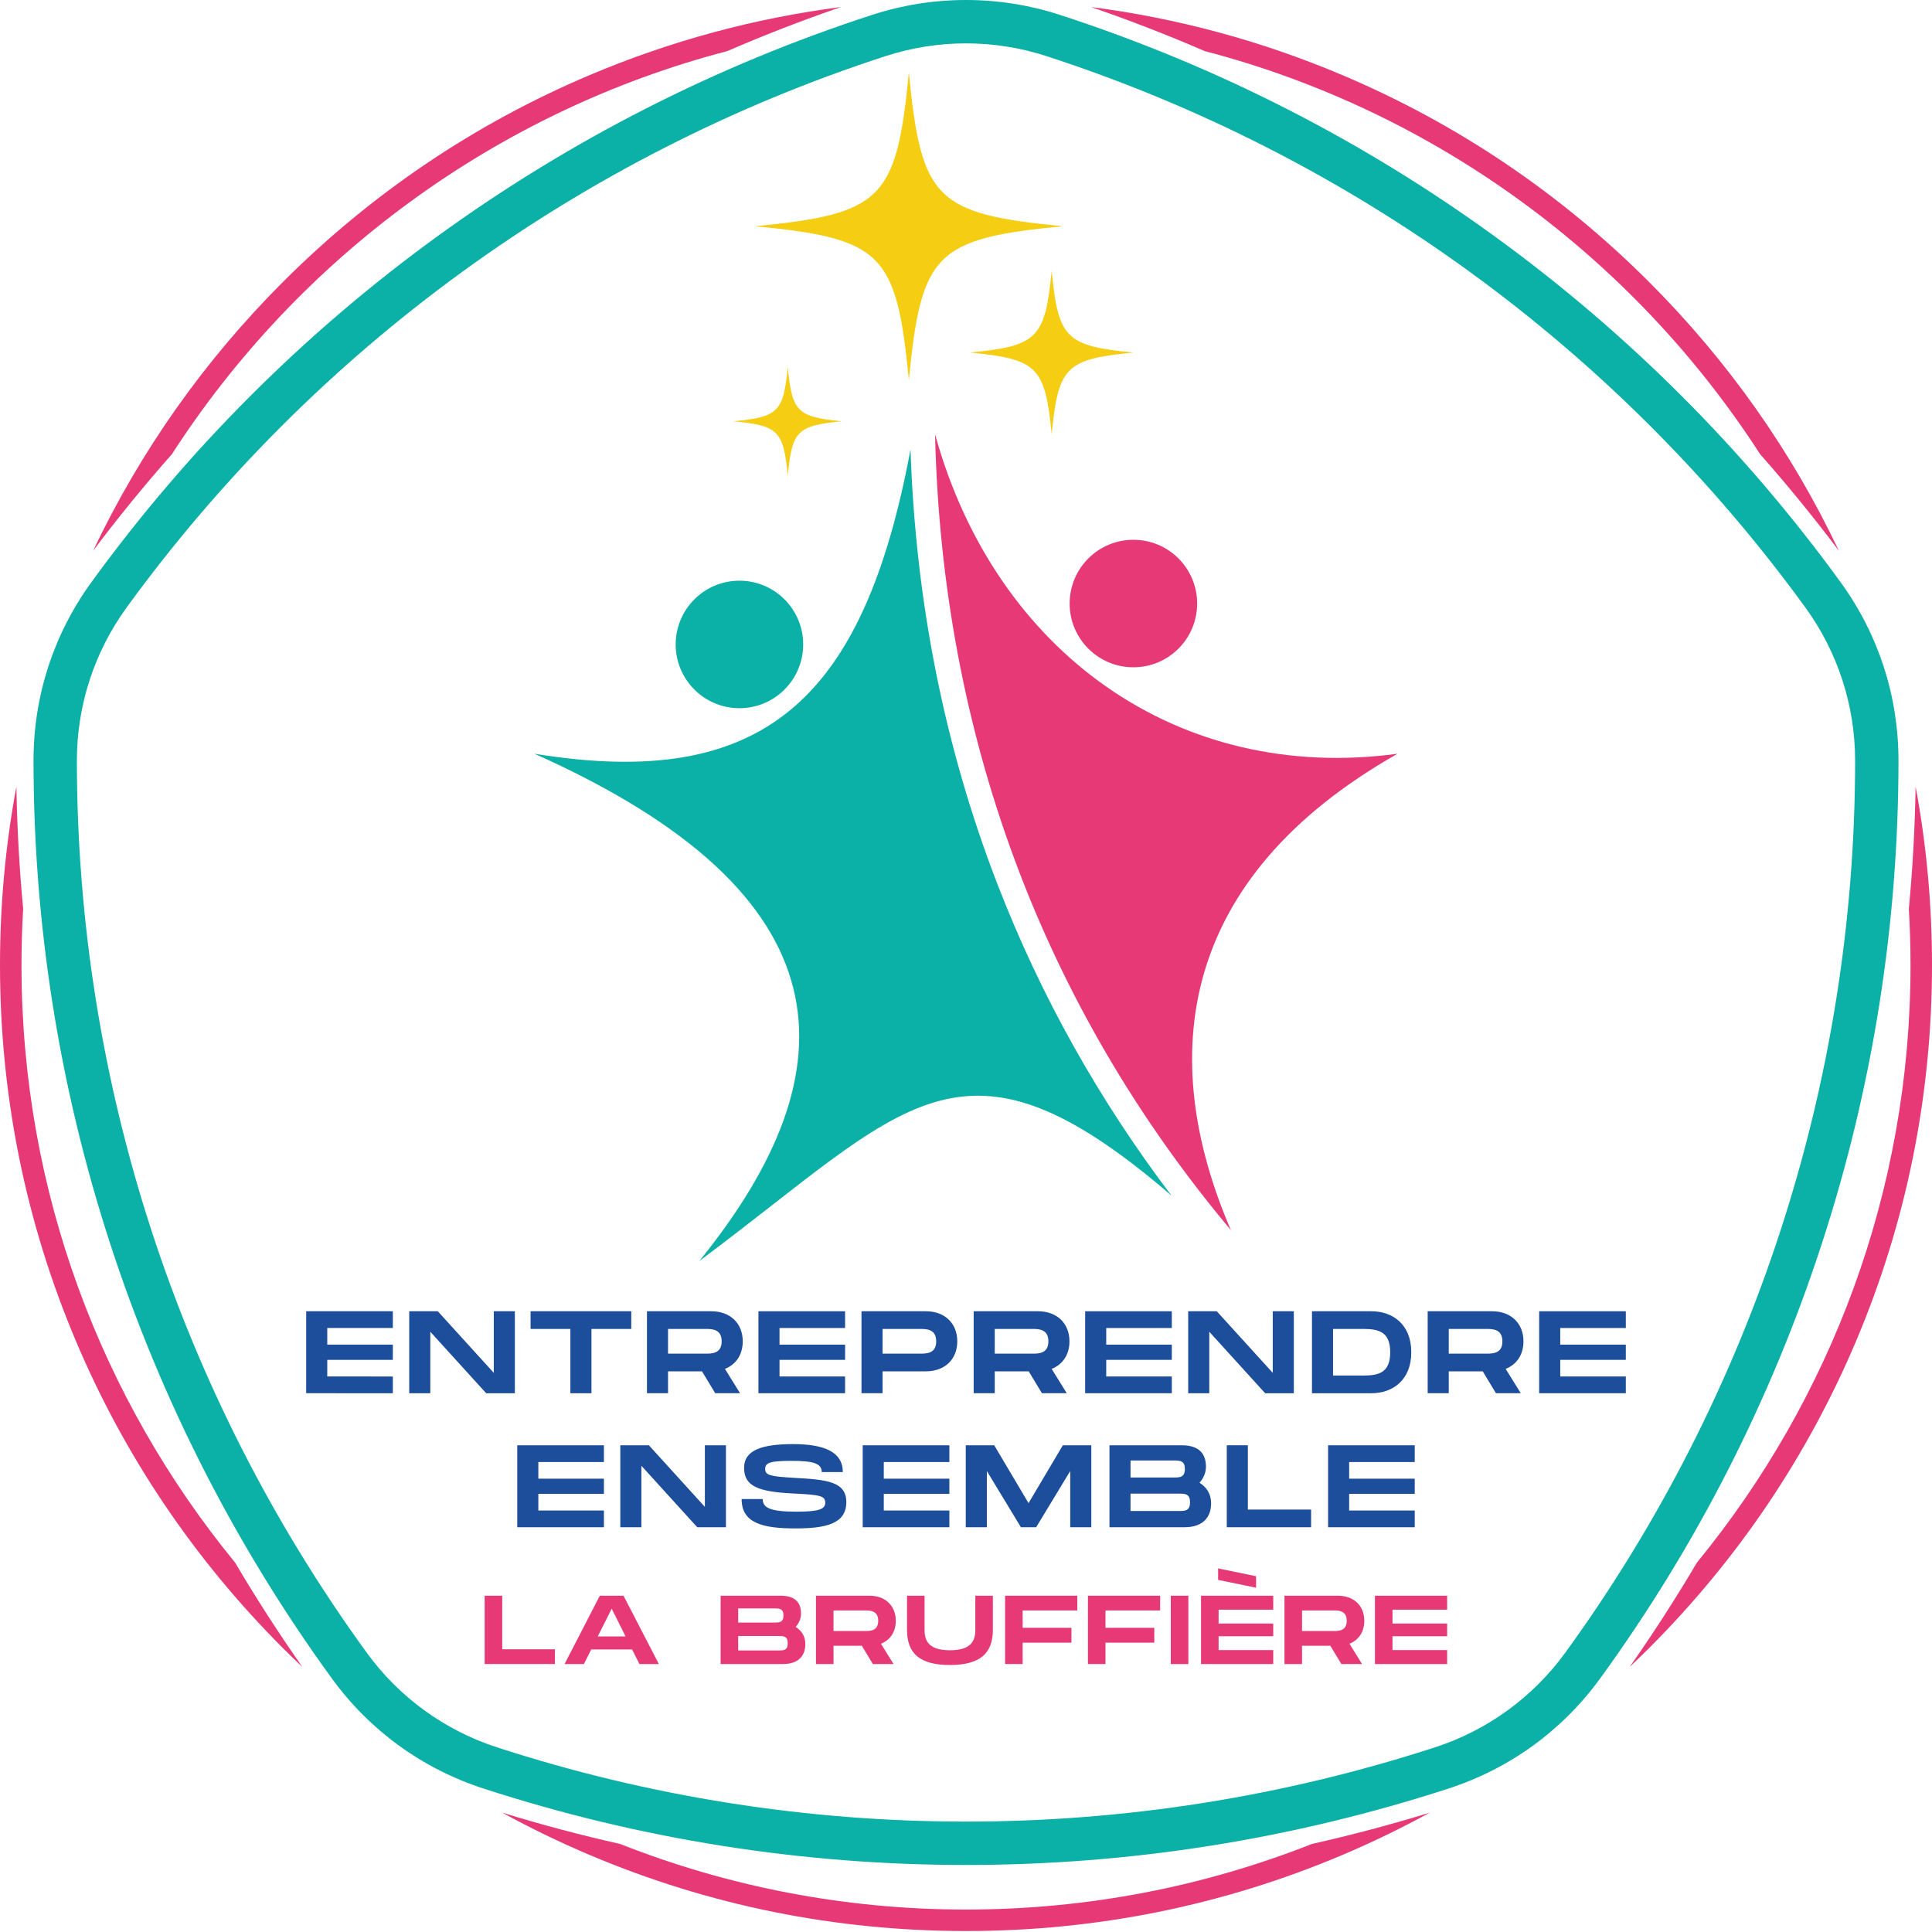 <?xml version="1.0" encoding="utf-8"?>
<!-- Generator: Adobe Illustrator 26.0.1, SVG Export Plug-In . SVG Version: 6.00 Build 0)  -->
<svg version="1.1" id="Calque_1" xmlns="http://www.w3.org/2000/svg" xmlns:xlink="http://www.w3.org/1999/xlink" x="0px" y="0px"
	 viewBox="0 0 300 300" enable-background="new 0 0 300 300" xml:space="preserve">
<g>
	<path fill="#E73976" d="M187.054,7.93c35.967,9.397,66.597,32.14,86.258,62.599c4.263,4.824,8.34,9.822,12.223,14.984
		c-7.353-15.486-17.242-29.502-29.469-41.729c-13.775-13.775-29.817-24.59-47.679-32.145c-12.52-5.295-25.567-8.821-38.972-10.548
		C175.391,3.146,181.274,5.428,187.054,7.93z"/>
	<path fill="#E73976" d="M26.689,70.528C46.349,40.07,76.978,17.327,112.945,7.93c5.78-2.502,11.663-4.784,17.639-6.839
		c-13.405,1.727-26.452,5.253-38.972,10.548c-17.862,7.555-33.904,18.37-47.679,32.145C31.707,56.011,21.818,70.026,14.465,85.512
		C18.349,80.35,22.426,75.352,26.689,70.528z"/>
	<path fill="#E73976" d="M36.51,242.646c-20.723-25.297-33.173-57.62-33.173-92.796c0-2.925,0.089-5.83,0.259-8.713
		c-0.594-6.306-0.945-12.641-1.049-18.996C0.853,131.212,0,140.466,0,149.85c0,20.249,3.966,39.893,11.788,58.387
		c7.555,17.862,18.37,33.904,32.146,47.679c0.99,0.99,1.994,1.959,3.007,2.918C43.247,253.567,39.768,248.168,36.51,242.646z"/>
	<path fill="#E73976" d="M297.454,122.141c-0.104,6.355-0.455,12.69-1.049,18.996c0.17,2.883,0.259,5.788,0.259,8.713
		c0,35.177-12.45,67.499-33.173,92.797c-3.258,5.522-6.737,10.921-10.431,16.188c1.013-0.959,2.018-1.929,3.007-2.919
		c13.775-13.775,24.59-29.817,32.146-47.679C296.034,189.744,300,170.099,300,149.85C300,140.466,299.147,131.212,297.454,122.141z"
		/>
	<path fill="#E73976" d="M203.708,286.33c-16.64,6.571-34.76,10.183-53.708,10.183c-18.948,0-37.068-3.612-53.708-10.183
		c-6.152-1.382-12.257-3.004-18.305-4.863c4.413,2.416,8.956,4.62,13.626,6.595c18.494,7.822,38.138,11.788,58.387,11.788
		s39.893-3.966,58.387-11.788c4.67-1.975,9.213-4.179,13.626-6.595C215.965,283.326,209.86,284.947,203.708,286.33z"/>
</g>
<path fill="#0BB0A6" d="M150,6.735c4.214,0,8.429,0.659,12.487,1.978l0,0c47.342,15.382,88.598,45.357,117.857,85.628v0
	c5.016,6.904,7.717,15.218,7.717,23.751v0c0,49.778-15.759,98.278-45.017,138.549l0,0c-5.016,6.903-12.088,12.042-20.204,14.679l0,0
	c-23.671,7.691-48.255,11.537-72.84,11.537s-49.169-3.846-72.84-11.537l0,0c-8.116-2.637-15.188-7.775-20.204-14.679l0,0
	C27.698,216.37,11.939,167.87,11.939,118.092v0c0-8.533,2.701-16.847,7.717-23.751l0,0C48.915,54.069,90.172,24.095,137.513,8.712
	l0,0C141.571,7.394,145.786,6.735,150,6.735 M150,0c-4.954,0-9.856,0.776-14.568,2.307c-24.233,7.874-46.973,19.46-67.587,34.437
	c-20.614,14.977-38.66,33.023-53.637,53.637c-5.89,8.107-9.003,17.689-9.003,27.71c0,25.48,3.992,50.687,11.866,74.921
	s19.46,46.973,34.437,67.587c5.89,8.107,14.041,14.029,23.571,17.126c24.233,7.874,49.44,11.866,74.921,11.866
	c25.44,0,50.608-3.98,74.806-11.829l0,0l0.115-0.037c9.53-3.097,17.681-9.018,23.571-17.125
	c14.977-20.614,26.563-43.354,34.437-67.587c7.874-24.233,11.866-49.44,11.866-74.921c0-10.021-3.113-19.603-9.003-27.71
	c-14.977-20.614-33.023-38.66-53.637-53.637c-20.614-14.977-43.354-26.563-67.587-34.437C159.856,0.776,154.955,0,150,0L150,0z"/>
<g>
	<g>
		<path fill="#E73976" d="M191.132,191.013c-11.624-26.951-8.168-54.664,25.879-73.973c-34.072,4.611-62.475-15.769-71.816-49.607
			C146.257,114.051,161.931,156.215,191.132,191.013z"/>
		<path fill="#0BB0A6" d="M154.953,137.473c-8.239-21.255-12.78-43.943-13.569-67.675c-7.29,38.945-22.827,53.033-58.394,47.241
			c48.83,21.805,49.794,48.899,25.596,78.775c32.141-23.94,40.583-38.36,73.325-10.159
			C170.657,170.816,161.627,154.692,154.953,137.473z"/>
	</g>
	<circle fill="#0BB0A6" cx="114.819" cy="100.07" r="9.9"/>
	<circle fill="#E73976" cx="175.993" cy="93.717" r="9.9"/>
</g>
<g>
	<g>
		<path fill="#1D4E9C" d="M50.817,206.212v2.582H61v2.364H50.817v2.582H61v2.6H47.544v-12.729H61v2.6H50.817z"/>
		<path fill="#1D4E9C" d="M79.947,203.612v12.729h-4.455l-8.674-9.546v9.546h-3.273v-12.729h4.437l8.692,9.564v-9.564H79.947z"/>
		<path fill="#1D4E9C" d="M98.022,206.358h-6.182v9.983h-3.273v-9.983h-6.182v-2.746h15.638V206.358z"/>
		<path fill="#1D4E9C" d="M112.569,212.558l2.346,3.782h-3.855l-2.055-3.4h-5.273v3.4h-3.273v-12.729h10.001
			c2.891,0,4.873,1.837,4.873,4.673C115.332,210.358,114.278,211.886,112.569,212.558z M103.731,210.195h5.819
			c0.982,0,2.509,0,2.509-1.91c0-1.927-1.527-1.927-2.509-1.927h-5.819V210.195z"/>
		<path fill="#1D4E9C" d="M121.042,206.212v2.582h10.183v2.364h-10.183v2.582h10.183v2.6h-13.456v-12.729h13.456v2.6H121.042z"/>
		<path fill="#1D4E9C" d="M148.645,208.285c0,2.837-1.982,4.655-4.873,4.655h-6.728v3.4h-3.273v-12.729h10.001
			C146.663,203.612,148.645,205.449,148.645,208.285z M145.372,208.285c0-1.927-1.527-1.927-2.509-1.927h-5.819v3.837h5.819
			C143.845,210.195,145.372,210.195,145.372,208.285z"/>
		<path fill="#1D4E9C" d="M163.301,212.558l2.346,3.782h-3.855l-2.055-3.4h-5.273v3.4h-3.273v-12.729h10.001
			c2.891,0,4.873,1.837,4.873,4.673C166.065,210.358,165.011,211.886,163.301,212.558z M154.464,210.195h5.819
			c0.982,0,2.509,0,2.509-1.91c0-1.927-1.527-1.927-2.509-1.927h-5.819V210.195z"/>
		<path fill="#1D4E9C" d="M171.775,206.212v2.582h10.183v2.364h-10.183v2.582h10.183v2.6h-13.456v-12.729h13.456v2.6H171.775z"/>
		<path fill="#1D4E9C" d="M200.905,203.612v12.729h-4.455l-8.674-9.546v9.546h-3.273v-12.729h4.437l8.691,9.564v-9.564H200.905z"/>
		<path fill="#1D4E9C" d="M219.143,209.976c0,4.328-2.891,6.364-6.182,6.364h-9.237v-12.729h9.237
			C216.252,203.612,219.143,205.649,219.143,209.976z M215.87,209.976c0-3.091-1.673-3.618-4.146-3.618h-4.728v7.237h4.728
			C214.198,213.595,215.87,213.068,215.87,209.976z"/>
		<path fill="#1D4E9C" d="M233.799,212.558l2.346,3.782h-3.855l-2.055-3.4h-5.273v3.4h-3.273v-12.729h10.001
			c2.891,0,4.873,1.837,4.873,4.673C236.563,210.358,235.509,211.886,233.799,212.558z M224.962,210.195h5.819
			c0.982,0,2.509,0,2.509-1.91c0-1.927-1.527-1.927-2.509-1.927h-5.819V210.195z"/>
		<path fill="#1D4E9C" d="M242.273,206.212v2.582h10.183v2.364h-10.183v2.582h10.183v2.6H239v-12.729h13.456v2.6H242.273z"/>
	</g>
	<g>
		<path fill="#1D4E9C" d="M83.593,227.022v2.582h10.183v2.364H83.593v2.582h10.183v2.6H80.32v-12.729h13.456v2.6H83.593z"/>
		<path fill="#1D4E9C" d="M112.724,224.422v12.729h-4.455l-8.674-9.546v9.546h-3.273v-12.729h4.437l8.692,9.564v-9.564H112.724z"/>
		<path fill="#1D4E9C" d="M118.433,232.768c0,1.345,1.091,1.964,5.237,1.964c3.437,0,4.473-0.382,4.473-1.382
			c0-1.054-0.727-1.236-4.855-1.437c-5.546-0.255-7.746-1.127-7.746-3.982c0-2.8,2.855-3.691,7.619-3.691c4.8,0,7.71,1.2,7.71,4.346
			h-3.273c0-1.4-1.4-1.745-4.8-1.745c-3.219,0-3.982,0.309-3.982,1.255c0,0.982,0.764,1.164,4.473,1.382
			c5.019,0.273,8.128,0.546,8.128,3.764c0,3.4-3.218,4.091-7.928,4.091c-5.219,0-8.328-0.891-8.328-4.564H118.433z"/>
		<path fill="#1D4E9C" d="M137.235,227.022v2.582h10.183v2.364h-10.183v2.582h10.183v2.6h-13.456v-12.729h13.456v2.6H137.235z"/>
		<path fill="#1D4E9C" d="M169.457,237.15h-3.273v-8.728l-5.292,8.728h-2.364l-5.291-8.728v8.728h-3.273v-12.729h4.419l5.328,8.983
			l5.328-8.983h4.419V237.15z"/>
		<path fill="#1D4E9C" d="M188.059,233.441c0,2.146-1.255,3.709-4.146,3.709h-11.637v-12.729h11.201
			c2.891,0,3.782,1.473,3.782,3.346c0,0.891-0.364,1.764-1,2.473C187.349,230.913,188.059,231.968,188.059,233.441z
			 M175.548,229.422h6.746h0.018c0.873,0,1.673,0,1.673-1.327c0-1.309-0.8-1.309-1.691-1.309h-6.746V229.422z M184.785,233.277
			c0-1.346-0.8-1.346-1.673-1.346h-7.564v2.691h7.564C183.985,234.623,184.785,234.623,184.785,233.277z"/>
		<path fill="#1D4E9C" d="M203.587,234.404v2.746h-13.092v-12.729h3.273v9.983H203.587z"/>
		<path fill="#1D4E9C" d="M209.497,227.022v2.582h10.183v2.364h-10.183v2.582h10.183v2.6h-13.456v-12.729h13.456v2.6H209.497z"/>
	</g>
	<g>
		<path fill="#E73976" d="M86.167,256.1v2.288h-10.91v-10.606h2.727v8.318H86.167z"/>
		<path fill="#E73976" d="M98.153,256.131h-6.349l-1.136,2.257h-3l5.47-10.606h3.682l5.485,10.606H99.29L98.153,256.131z
			 M97.138,254.1l-2.152-4.303L92.82,254.1H97.138z"/>
		<path fill="#E73976" d="M125.049,255.297c0,1.788-1.045,3.091-3.455,3.091h-9.697v-10.606h9.334c2.409,0,3.152,1.227,3.152,2.788
			c0,0.743-0.303,1.47-0.833,2.061C124.459,253.191,125.049,254.07,125.049,255.297z M114.625,251.949h5.621h0.015
			c0.727,0,1.394,0,1.394-1.106c0-1.091-0.667-1.091-1.409-1.091h-5.621V251.949z M122.322,255.161c0-1.121-0.667-1.121-1.394-1.121
			h-6.303v2.243h6.303C121.655,256.282,122.322,256.282,122.322,255.161z"/>
		<path fill="#E73976" d="M136.793,255.237l1.955,3.152h-3.212l-1.712-2.833h-4.394v2.833h-2.727v-10.606h8.334
			c2.409,0,4.061,1.53,4.061,3.894C139.096,253.404,138.217,254.676,136.793,255.237z M129.429,253.267h4.849
			c0.818,0,2.091,0,2.091-1.591c0-1.606-1.273-1.606-2.091-1.606h-4.849V253.267z"/>
		<path fill="#E73976" d="M147.507,258.54c-4.667,0-6.667-1.773-6.667-5.47v-5.288h2.727v5.288c0,1.485,0.409,3.182,3.939,3.182
			c3.53,0,3.94-1.712,3.94-3.182v-5.288h2.727v5.288C154.174,256.752,152.158,258.54,147.507,258.54z"/>
		<path fill="#E73976" d="M158.796,250.07v2.697h7.576v2.303h-7.576v3.318h-2.727v-10.606h11.212v2.288H158.796z"/>
		<path fill="#E73976" d="M171.661,250.07v2.697h7.576v2.303h-7.576v3.318h-2.727v-10.606h11.212v2.288H171.661z"/>
		<path fill="#E73976" d="M184.526,258.389h-2.727v-10.606h2.727V258.389z"/>
		<path fill="#E73976" d="M189.223,249.949v2.152h8.485v1.97h-8.485v2.152h8.485v2.167h-11.212v-10.606h11.212v2.167H189.223z
			 M195.042,246.54l-5.894-1.212v-1.788l5.894,1.212V246.54z"/>
		<path fill="#E73976" d="M209.543,255.237l1.954,3.152h-3.212l-1.712-2.833h-4.394v2.833h-2.727v-10.606h8.333
			c2.409,0,4.061,1.53,4.061,3.894C211.846,253.404,210.967,254.676,209.543,255.237z M202.179,253.267h4.849
			c0.818,0,2.091,0,2.091-1.591c0-1.606-1.273-1.606-2.091-1.606h-4.849V253.267z"/>
		<path fill="#E73976" d="M216.226,249.949v2.152h8.485v1.97h-8.485v2.152h8.485v2.167h-11.212v-10.606h11.212v2.167H216.226z"/>
	</g>
</g>
<path fill="#F5CD13" d="M165.023,35.128c-19.734,1.907-21.988,4.161-23.894,23.894c-1.907-19.734-4.161-21.988-23.894-23.894
	c19.734-1.907,21.988-4.161,23.894-23.894C143.035,30.968,145.289,33.221,165.023,35.128z"/>
<path fill="#F5CD13" d="M175.993,54.744c-10.479,1.013-11.676,2.209-12.689,12.689c-1.013-10.479-2.209-11.676-12.689-12.689
	c10.479-1.013,11.676-2.209,12.689-12.689C164.317,52.535,165.514,53.731,175.993,54.744z"/>
<path fill="#F5CD13" d="M130.746,65.418c-6.956,0.672-7.75,1.467-8.422,8.422c-0.672-6.956-1.467-7.75-8.422-8.422
	c6.956-0.672,7.75-1.467,8.422-8.422C122.995,63.952,123.79,64.746,130.746,65.418z"/>
</svg>
